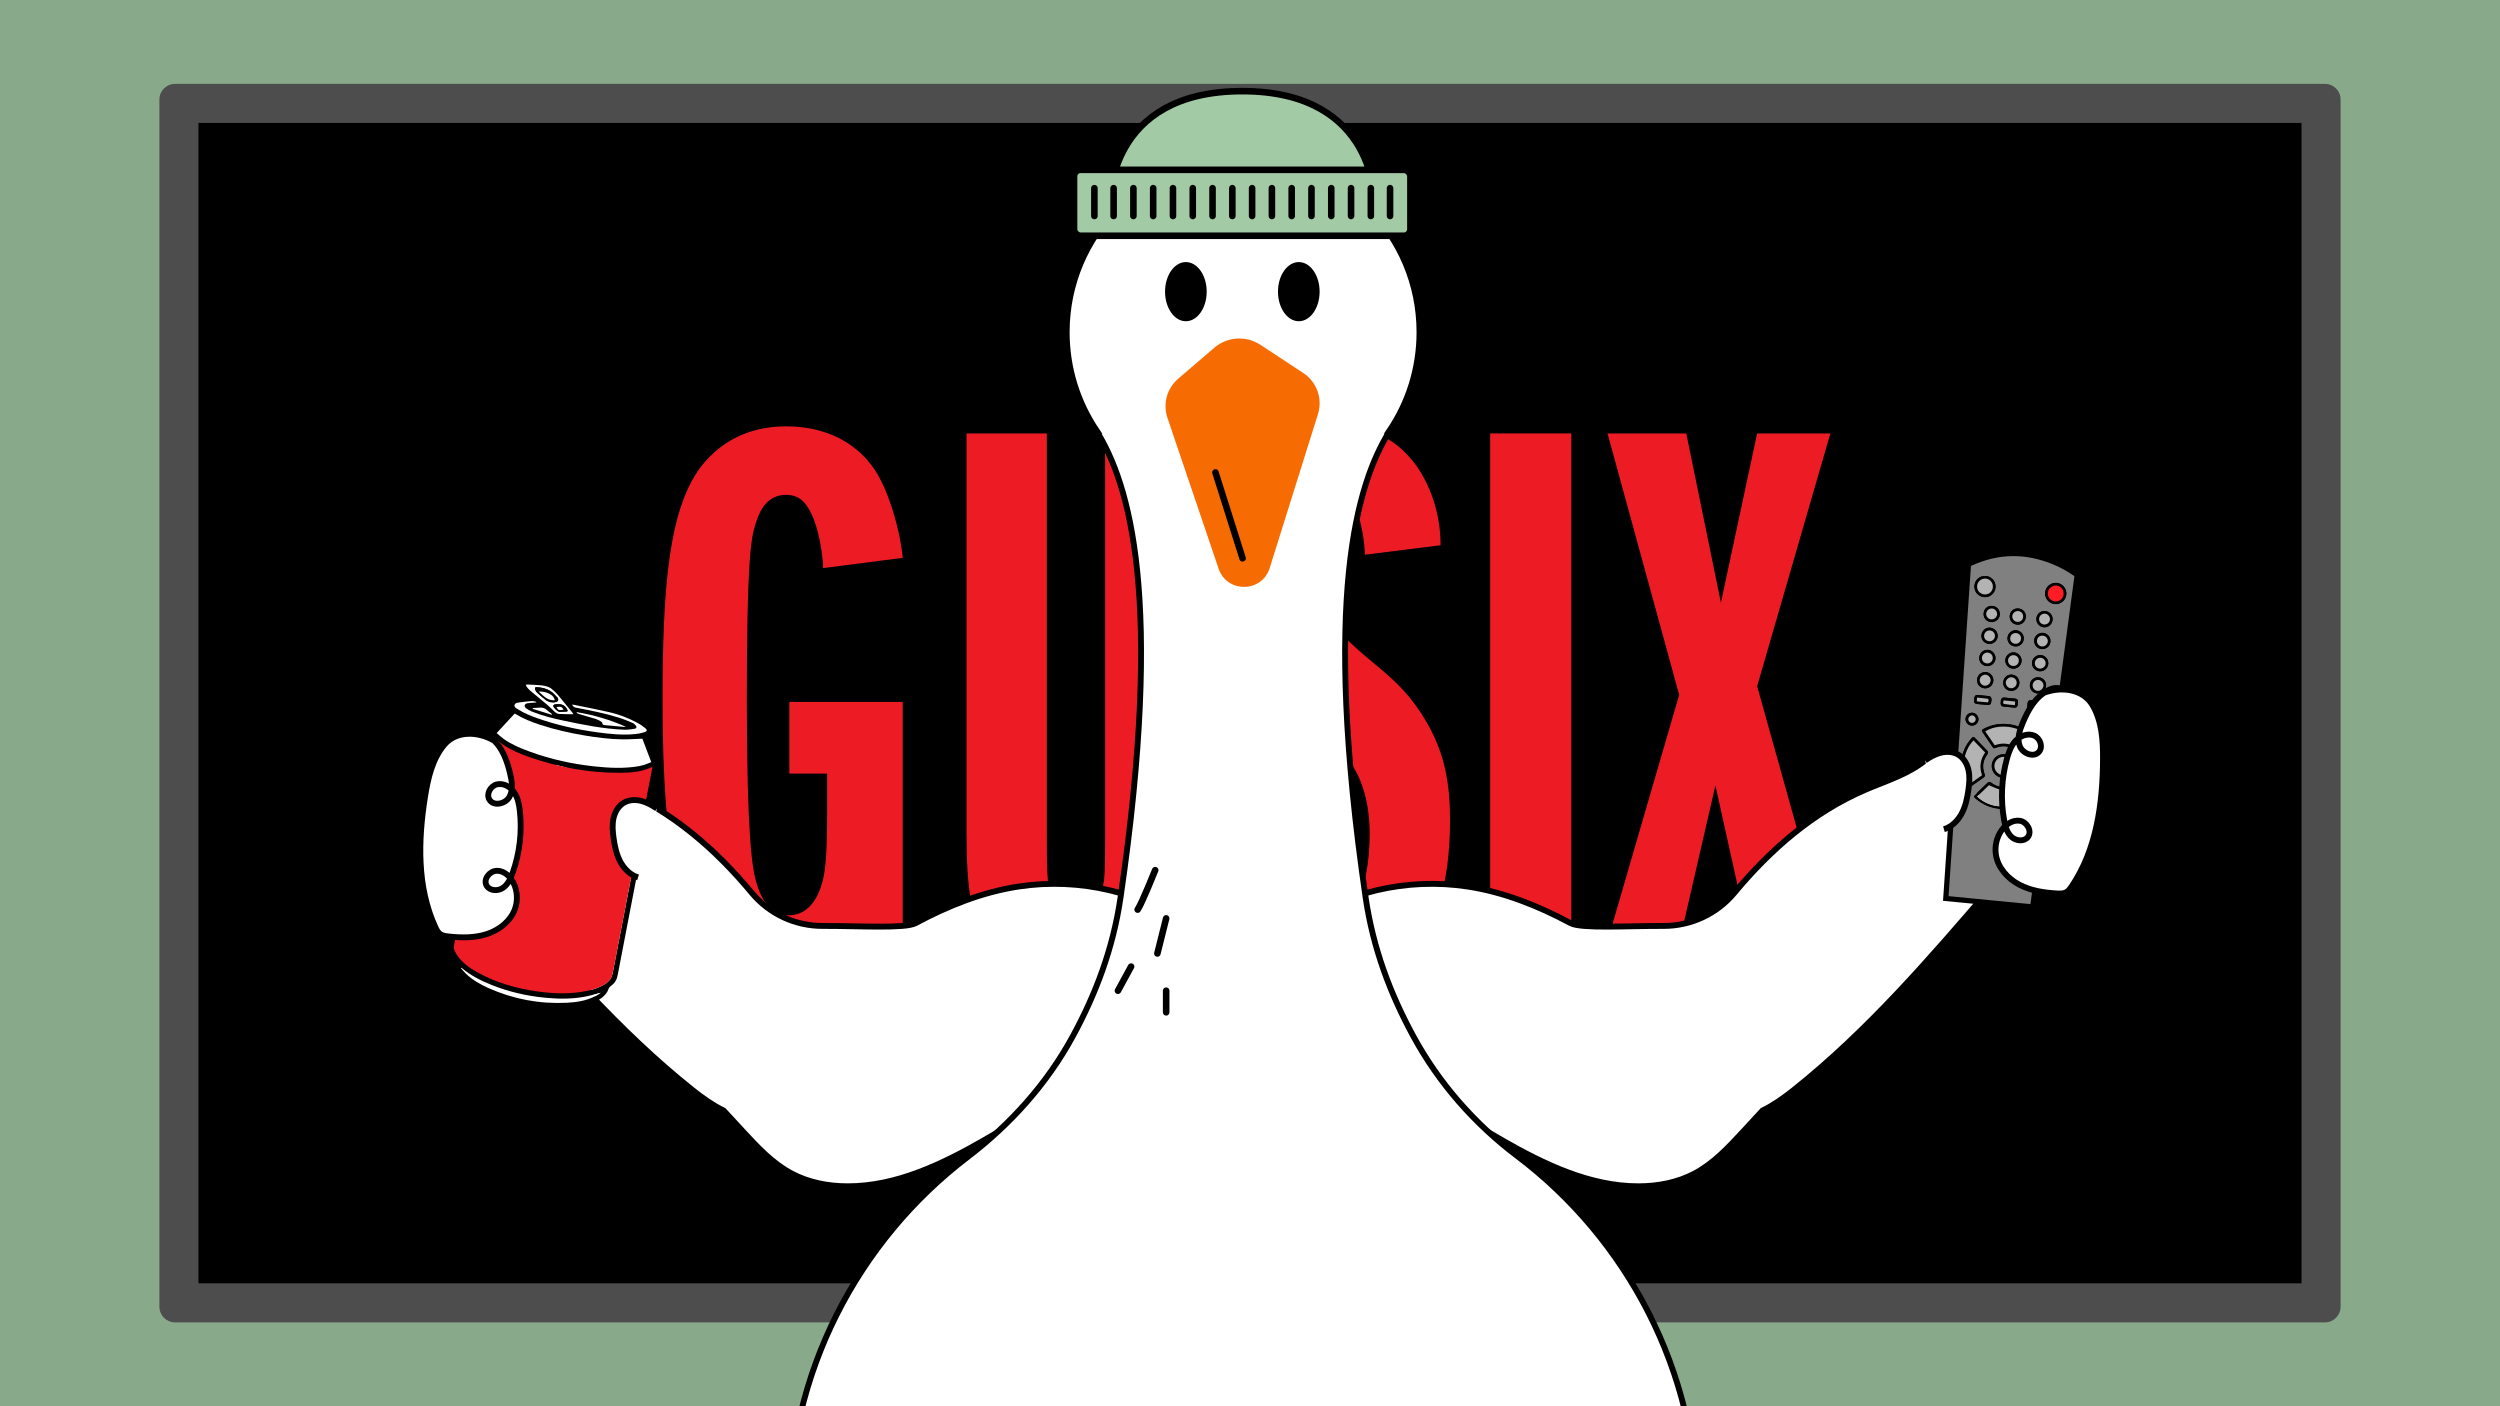 <?xml version="1.0" encoding="UTF-8"?> <svg xmlns="http://www.w3.org/2000/svg" id="_Слой_1" viewBox="0 0 1920 1080"> <defs> <style>.cls-1{fill:#a2caa5;}.cls-1,.cls-2,.cls-3,.cls-4,.cls-5,.cls-6{stroke:#000;stroke-miterlimit:10;}.cls-1,.cls-2,.cls-6{stroke-width:5.05px;}.cls-7{fill:#f66b02;}.cls-8,.cls-4,.cls-5{fill:#fff;}.cls-9{fill:#ed1c24;}.cls-10{fill:#ff1d25;}.cls-11{fill:#b3b3b3;}.cls-12{fill:#88aa8a;}.cls-13{fill:gray;}.cls-14{fill:#4d4d4d;}.cls-2{fill:red;}.cls-2,.cls-6{stroke-linecap:round;}.cls-3{stroke-width:4px;}.cls-3,.cls-6{fill:none;}.cls-4{stroke-width:4.51px;}.cls-5{stroke-width:4.51px;}</style> </defs> <rect class="cls-12" x="-28.28" y="-17.5" width="2000.7" height="1115"></rect> <g> <rect x="137.42" y="79.41" width="1645.15" height="921.19"></rect> <path class="cls-14" d="M1767.58,94.4V985.6H152.42V94.4H1767.58m18-30H134.42c-6.6,0-12,5.4-12,12V1003.6c0,6.6,5.4,12,12,12H1785.58c6.6,0,12-5.4,12-12V76.4c0-6.6-5.4-12-12-12h0Z"></path> </g> <g> <path class="cls-9" d="M652.77,750.15l-6.05-32.66c-3.03,7.86-7.86,14.52-13.3,19.96-10.89,10.89-22.98,13.91-38.7,13.91-13.31,0-37.5-2.42-57.45-30.24-14.51-20.56-28.42-62.9-28.42-182.03,0-86.48,4.24-151.19,32.05-183.84,12.09-13.91,31.44-27.82,62.89-27.82,38.7,0,58.06,19.96,65.31,29.63,13.3,16.94,22.38,51.41,24.19,71.36l-61.08,7.86c-.61-14.51-4.23-32.05-9.07-41.72-4.23-9.08-9.68-14.52-19.35-14.52-15.12,0-20.56,12.7-23.58,22.38-3.63,11.49-6.65,29.03-6.65,134.86s4.23,130.02,7.26,140.3c3.02,10.28,9.07,25.4,25.4,25.4,4.84,0,17.54-1.82,24.19-21.77,3.63-10.28,4.84-23.59,4.84-60.48v-26.61h-29.03v-55.03h87.08v210.45l-40.52,.61Z"></path> <path class="cls-9" d="M803.96,332.88v311.44c0,25.4,.61,32.05,1.21,33.86,1.82,12.1,8.47,18.75,21.17,18.75s19.35-6.65,21.17-18.75c.6-1.82,1.21-8.47,1.21-33.86V332.88h61.08v307.21c0,38.1-3.03,61.69-12.7,78.01-7.86,12.7-26.61,34.47-70.75,34.47s-63.5-21.77-71.36-34.47c-8.47-13.91-12.7-33.86-12.7-78.01V332.88h61.68Z"></path> <path class="cls-9" d="M998.71,646.14c-.61,12.09,1.21,27.82,6.05,39.91,4.23,9.68,9.07,15.12,19.96,15.12,11.49,0,16.93-5.45,21.16-17.54,1.21-3.63,6.05-18.14,6.05-43.55,0-12.7-1.81-36.28-15.12-55.03-7.26-9.68-17.54-18.14-28.42-27.82-11.49-10.28-26-22.98-38.1-40.52-19.35-27.82-23.58-52.01-23.58-80.43s4.84-58.66,19.96-79.22c10.28-13.91,28.42-29.63,59.87-29.63,21.77,0,41.73,6.66,56.85,24.8,3.02,3.03,22.98,27.21,22.98,66.52l-58.06,7.26c-.61-12.09-2.42-21.17-5.44-32.05-2.42-8.47-4.84-13.91-15.12-13.91-5.44,0-9.68,1.82-13.91,8.47-1.82,3.63-6.05,12.1-6.05,40.52,0,19.35,3.03,33.26,15.72,49.59,24.19,30.84,50.2,37.49,72.57,76.8,13.91,24.19,17.54,47.77,17.54,74.38,0,52.62-12.7,76.8-18.14,85.87-19.35,31.45-47.77,36.89-70.15,36.89-38.1,0-56.24-17.54-63.5-26.61-13.31-16.33-21.77-48.38-21.17-73.78l58.06-6.04Z"></path> <path class="cls-9" d="M1144.47,747.73V332.88h62.29v414.85h-62.29Z"></path> <path class="cls-9" d="M1349.48,747.73l-32.05-144.53-33.26,144.53h-56.85l62.29-214.08-55.03-200.77h60.47l26.61,130.02,27.82-130.02h56.24l-56.24,194.12,61.68,220.73h-61.68Z"></path> </g> <path class="cls-4" d="M1153.15,875.42c32.54,18.67,67.83,35.73,105.34,35.65,14.79-.03,29.75-2.86,42.83-9.77,14.69-7.76,26.26-20.2,37.53-32.4,4.93-5.33,9.85-10.66,14.78-16,8.46-4.12,16.5-9.85,23.76-15.63,56.89-45.31,104.65-100.83,152.05-155.99,12.49-14.54,25.03-29.14,35.26-45.35l-84.63-53.22c-13.44,11.64-31.09,16.81-47.43,23.81-39.93,17.11-72.8,45.73-100.76,79.34-13.42,16.13-33.44,25.35-54.42,25.26-27.46-.11-63.13,2.24-71.27-2.13-24.76-13.31-51.27-23.9-79.07-28.13-23.22-3.53-47.11-2.54-69.96,2.89-36.71,8.73-3.97,12.34-26.74,42.43-4.61,6.09-8.89,12.96-9.17,20.59-.29,7.85,3.69,15.18,7.92,21.8,29.65,46.45,76.19,79.42,123.99,106.84Z"></path> <path class="cls-4" d="M756.23,875.42c-32.54,18.67-67.83,35.73-105.34,35.65-14.79-.03-29.75-2.86-42.83-9.77-14.69-7.76-26.26-20.2-37.53-32.4-4.93-5.33-9.85-10.66-14.78-16-8.46-4.12-16.5-9.85-23.76-15.63-56.89-45.31-104.65-100.83-152.05-155.99-12.49-14.54-25.03-29.14-35.26-45.35l84.63-53.22c13.44,11.64,31.09,16.81,47.43,23.81,39.93,17.11,72.8,45.73,100.76,79.34,13.42,16.13,33.44,25.35,54.42,25.26,27.46-.11,63.13,2.24,71.27-2.13,24.76-13.31,51.27-23.9,79.07-28.13,23.22-3.53,47.11-2.54,69.96,2.89,36.71,8.73,3.97,12.34,26.74,42.43,4.61,6.09,8.89,12.96,9.17,20.59,.29,7.85-3.69,15.18-7.92,21.8-29.65,46.45-76.19,79.42-123.99,106.84Z"></path> <g id="_7g4LQZ"> <g> <path d="M403.51,531.83c-1.5-2.07-3.08-4.11-4.33-6.33-.83-1.47-.15-2.57,1.51-3.01,.77-.21,1.6-.35,2.4-.33,4.38,.12,8.77,.1,13.12,.53,4.21,.42,8.25,1.58,11.3,4.88,2.36,2.56,4.72,5.12,7.14,7.61,.49,.5,1.22,.94,1.9,1.06,14.53,2.56,28.9,5.75,42.88,10.51,5.96,2.03,11.84,4.32,16.97,8.08,1.46,1.07,2.79,2.48,3.78,3.99,1.25,1.91,.63,4.15-1.12,5.63-.77,.65-1.95,1.23-2.14,2.03-.21,.87,.52,1.97,.84,2.96,.09,.27,.21,.53,.31,.8,2.17,5.34,4.41,10.66,6.46,16.04,.47,1.22,.59,2.75,.35,4.04-4.11,21.69-8.3,43.37-12.48,65.04-6,31.09-12.03,62.17-17.98,93.26-.65,3.4-1.92,6.22-4.86,8.22-.9,.61-1.82,1.57-2.16,2.56-.98,2.84-2.76,4.98-5.05,6.76-4.27,3.33-9.26,5.07-14.46,6.22-10.15,2.23-20.41,2.29-30.72,1.34-15.03-1.38-29.5-4.91-43.3-11.08-7.09-3.17-13.77-7-19.33-12.53-3.77-3.74-6.68-7.95-6.83-13.56-.02-.67-.37-1.39-.74-1.98-2.23-3.62-2.74-7.31-1.9-11.6,9.95-50.77,19.74-101.57,29.58-152.36,1.56-8.07,1.61-8.03,7.47-13.89,3.1-3.1,6.06-6.34,9.09-9.5,.97-1.02,1.15-1.91,.26-3.21-1.64-2.4-1.01-5.14,1.46-6.67,1.19-.74,2.56-1.35,3.92-1.65,2.83-.62,5.71-1,8.77-1.51-.75-.84-1.51-1.56-2.12-2.4Zm72.35,61.69c-23.59,.12-46.45-4.21-68.72-11.83-7.36-2.52-14.51-5.56-21.01-9.9-2.31-1.55-4.4-3.43-6.69-5.24-.11,.58-.23,1.17-.34,1.77-10.13,52.57-20.26,105.15-30.41,157.72-.61,3.16,1.04,5.55,2.63,7.88,3.85,5.66,9.33,9.49,15.19,12.76,14.61,8.14,30.42,12.59,46.89,14.84,12.58,1.72,25.17,2.06,37.69-.56,5.36-1.12,10.48-2.87,14.92-6.2,2.31-1.73,3.86-3.84,4.43-6.86,8.67-45.23,17.42-90.45,26.16-135.67,1.38-7.16,2.78-14.32,4.16-21.48,.11-.56,.22-1.12,.37-1.9-8.13,4.17-16.7,4.64-25.28,4.68Zm17.49-26.22c-4.88,.19-9.91,.58-14.93,.53-10.03-.1-19.95-1.39-29.83-3.05-11.34-1.9-22.53-4.45-33.47-8.03-6.71-2.2-13.27-4.75-19.32-8.47-.24-.14-.5-.25-.52-.26-4.6,4.98-9.11,9.86-13.85,14.99,1.86,1.55,3.61,3.22,5.57,4.6,6.01,4.23,12.75,7.02,19.6,9.54,16.37,6.03,33.29,9.7,50.61,11.52,10.87,1.14,21.76,1.65,32.63-.11,3.59-.58,7-1.75,10.34-3.27-2.32-6.13-4.61-12.16-6.82-17.99Zm-84.76-28.88c-3.36,.24-6.72,.6-10.06,1.09-1.36,.2-3.13,.45-3.39,2.13-.25,1.59,1.37,2.29,2.49,3.01,4.68,3.01,9.8,5.09,15.02,6.93,14.89,5.26,30.24,8.67,45.85,10.81,9.82,1.34,19.7,2.37,29.63,1.35,2.26-.23,4.52-.72,6.7-1.37,2.27-.68,2.49-1.73,.64-3.25-1.83-1.5-3.83-2.86-5.91-3.97-6.76-3.59-13.86-6.42-21.31-8.14-9.05-2.09-18.18-3.81-27.28-5.68-.46-.09-.93-.12-1.64-.2,.74,1.29,1.5,2.1,2.91,2.36,11.21,2.07,22.37,4.35,33.27,7.73,3.54,1.1,6.96,2.57,10.38,4.01,.92,.39,1.75,1.17,2.39,1.96,.91,1.13,.61,2.24-.81,2.48-2.7,.44-5.47,.85-8.19,.74-15.78-.63-31.21-3.76-46.6-7-8.26-1.74-16.44-3.83-24.29-6.97-1.61-.64-3.13-1.6-4.53-2.64-.57-.42-1.07-1.53-.91-2.15,.17-.64,1.12-1.39,1.83-1.51,1.95-.35,3.96-.4,5.95-.56,.36-.03,.73-.03,1.09-.05,.01-.17,.03-.34,.04-.51-1.09-.21-2.19-.66-3.26-.58Zm39.62,227.21c-9.88,1.73-19.83,1.58-29.78,.6-14.03-1.38-27.65-4.5-40.76-9.73-8.31-3.32-16.23-7.35-23.14-13.15-.1-.08-.24-.12-.64,.07,1.36,1.52,2.63,3.15,4.11,4.55,4.98,4.7,10.85,8.07,17.06,10.84,19.19,8.54,39.31,12.35,60.29,11.31,7.46-.37,14.8-1.51,21.58-4.94,1.56-.79,3-1.82,4.47-2.72-4.43,1.08-8.76,2.39-13.19,3.17Zm-40.22-234.55c4.12,3.53,8.4,6.88,12.53,10.39,1.99,1.69,3.72,3.69,5.71,5.38,.85,.72,2.04,1.37,3.11,1.44,3.56,.22,7.13,.17,10.87,.22-.14-.41-.16-.65-.28-.8-3.9-4.8-7.76-9.63-11.74-14.37-1.25-1.48-2.77-2.74-4.23-4.04-2.41-2.14-5.48-2.64-8.5-2.98-3.4-.38-6.83-.43-10.25-.61-.41-.02-.83,.09-1.5,.17,.97,2.34,2.65,3.79,4.28,5.19Zm36.78,17.34c4.25,1.26,8.52,2.41,12.75,3.72,1.35,.42,2.61,1.16,3.85,1.86,.51,.29,1.17,.84,1.2,1.31,.1,1.55,1.17,1.52,2.19,1.61,4.74,.46,9.49,.9,14.23,1.33,.46,.04,.94,0,1.8-.02-12.34-5.49-24.8-9.16-37.72-11.28-.09,.17-.18,.34-.27,.51,.65,.32,1.27,.74,1.96,.94Zm-21.04,.52c.08-.14,.15-.28,.23-.42-.31-.3-.6-.63-.95-.89-.86-.67-1.87-1.2-2.61-1.99-3.32-3.54-7.37-1.78-11.16-1.91-.04,.21-.08,.42-.13,.63,4.87,1.53,9.75,3.05,14.62,4.58Z"></path> <path class="cls-9" d="M501.14,588.83c-8.13,4.17-16.7,4.64-25.28,4.68-23.59,.12-46.45-4.21-68.72-11.83-7.36-2.52-14.51-5.56-21.01-9.9-2.31-1.55-4.4-3.43-6.69-5.24-.11,.58-.23,1.17-.34,1.77-10.13,52.57-20.26,105.15-30.41,157.72-.61,3.16,1.04,5.55,2.63,7.88,3.85,5.66,9.33,9.49,15.19,12.76,14.61,8.14,30.42,12.59,46.89,14.84,12.58,1.72,25.17,2.06,37.69-.56,5.36-1.12,10.48-2.87,14.92-6.2,2.31-1.73,3.86-3.84,4.43-6.86,8.67-45.23,17.42-90.45,26.16-135.67,1.38-7.16,2.78-14.32,4.16-21.48,.11-.56,.22-1.12,.37-1.9Z"></path> <path class="cls-8" d="M500.16,585.29c-2.32-6.13-4.61-12.16-6.82-17.99-4.88,.19-9.91,.58-14.93,.53-10.03-.1-19.95-1.39-29.83-3.05-11.34-1.9-22.53-4.45-33.47-8.03-6.71-2.2-13.27-4.75-19.32-8.47-.24-.14-.5-.25-.52-.26-4.6,4.98-9.11,9.86-13.85,14.99,1.86,1.55,3.61,3.22,5.57,4.6,6.01,4.23,12.75,7.02,19.6,9.54,16.37,6.03,33.29,9.7,50.61,11.52,10.87,1.14,21.76,1.65,32.63-.11,3.59-.58,7-1.75,10.34-3.27Z"></path> <path class="cls-8" d="M411.84,539c-1.09-.21-2.19-.66-3.26-.58-3.36,.24-6.72,.6-10.06,1.09-1.36,.2-3.13,.45-3.39,2.13-.25,1.59,1.37,2.29,2.49,3.01,4.68,3.01,9.8,5.09,15.02,6.93,14.89,5.26,30.24,8.67,45.85,10.81,9.82,1.34,19.7,2.37,29.63,1.35,2.26-.23,4.52-.72,6.7-1.37,2.27-.68,2.49-1.73,.64-3.25-1.83-1.5-3.83-2.86-5.91-3.97-6.76-3.59-13.86-6.42-21.31-8.14-9.05-2.09-18.18-3.81-27.28-5.68-.46-.09-.93-.12-1.64-.2,.74,1.29,1.5,2.1,2.91,2.36,11.21,2.07,22.37,4.35,33.27,7.73,3.54,1.1,6.96,2.57,10.38,4.01,.92,.39,1.75,1.17,2.39,1.96,.91,1.13,.61,2.24-.81,2.48-2.7,.44-5.47,.85-8.19,.74-15.78-.63-31.21-3.76-46.6-7-8.26-1.74-16.44-3.83-24.29-6.97-1.61-.64-3.13-1.6-4.53-2.64-.57-.42-1.07-1.53-.91-2.15,.17-.64,1.12-1.39,1.83-1.51,1.95-.35,3.96-.4,5.95-.56,.36-.03,.73-.03,1.09-.05,.01-.17,.03-.34,.04-.51Z"></path> <path class="cls-8" d="M461.4,762.46c-4.43,1.08-8.76,2.39-13.19,3.17-9.88,1.73-19.83,1.58-29.78,.6-14.03-1.38-27.65-4.5-40.76-9.73-8.31-3.32-16.23-7.35-23.14-13.15-.1-.08-.24-.12-.64,.07,1.36,1.52,2.63,3.15,4.11,4.55,4.98,4.7,10.85,8.07,17.06,10.84,19.19,8.54,39.31,12.35,60.29,11.31,7.46-.37,14.8-1.51,21.58-4.94,1.56-.79,3-1.82,4.47-2.72Z"></path> <path class="cls-8" d="M405.21,525.72c3.42,.18,6.85,.23,10.25,.61,3.02,.34,6.08,.84,8.5,2.98,1.46,1.29,2.98,2.55,4.23,4.04,3.98,4.74,7.84,9.57,11.74,14.37,.12,.15,.14,.39,.28,.8-3.73-.05-7.31,0-10.87-.22-1.07-.07-2.26-.72-3.11-1.44-1.99-1.69-3.72-3.69-5.71-5.38-4.13-3.52-8.41-6.87-12.53-10.39-1.64-1.4-3.32-2.85-4.28-5.19,.67-.08,1.09-.19,1.5-.17Zm21.05,13.62c.84-.15,1.88-.61,2.29-1.27,.32-.51,.07-1.8-.4-2.29-1.75-1.85-3.49-3.85-5.63-5.16-3.01-1.84-6.5-2.64-10.07-2.83-1.46-.08-1.86,.35-1.41,1.76,.26,.83,.72,1.71,1.35,2.28,2.24,2.05,4.52,4.06,6.93,5.91,1.02,.78,2.38,1.1,3.3,1.5,1.46,.06,2.58,.29,3.63,.1Zm8.83,7.12c.96-.04,.92-.64,.62-1.3-1.42-3.08-3.65-4.44-7.06-4.32-.9,.03-1.83-.01-2.69,.19-.41,.09-.97,.65-1,1.04-.1,1.11,2.99,4.34,4.65,4.59,1.51-.05,3.5-.11,5.49-.2Z"></path> <path class="cls-8" d="M442.81,547.48c.65,.32,1.27,.74,1.96,.94,4.25,1.26,8.52,2.41,12.75,3.72,1.35,.42,2.61,1.16,3.85,1.86,.51,.29,1.17,.84,1.2,1.31,.1,1.55,1.17,1.52,2.19,1.61,4.74,.46,9.49,.9,14.23,1.33,.46,.04,.94,0,1.8-.02-12.34-5.49-24.8-9.16-37.72-11.28-.09,.17-.18,.34-.27,.51Z"></path> <path class="cls-8" d="M409.11,544.37c4.87,1.53,9.75,3.05,14.62,4.58,.08-.14,.15-.28,.23-.42-.31-.3-.6-.63-.95-.89-.86-.67-1.87-1.2-2.61-1.99-3.32-3.54-7.37-1.78-11.16-1.91-.04,.21-.08,.42-.13,.63Z"></path> <path d="M419.32,537.74c-2.41-1.84-4.69-3.86-6.93-5.91-.63-.58-1.09-1.45-1.35-2.28-.45-1.41-.05-1.84,1.41-1.76,3.57,.19,7.06,1,10.07,2.83,2.14,1.3,3.88,3.31,5.63,5.16,.47,.49,.72,1.78,.4,2.29-.41,.66-1.45,1.12-2.29,1.27-1.05,.18-2.17-.04-3.63-.1-.92-.4-2.29-.72-3.3-1.5Zm6.66,.07c-.16-3.76-5.88-6.98-12.3-6.74,3.73,3.41,6.88,7.1,12.3,6.74Z"></path> <path d="M424.95,542.08c.03-.39,.59-.95,1-1.04,.87-.2,1.79-.15,2.69-.19,3.41-.13,5.65,1.23,7.06,4.32,.3,.66,.34,1.25-.62,1.3-1.99,.09-3.98,.15-5.49,.2-1.65-.25-4.75-3.48-4.65-4.59Zm7.76,3.01c-.93-2.27-1.97-2.68-5.36-2.05,1.23,2.39,1.98,2.66,5.36,2.05Z"></path> <path class="cls-8" d="M413.68,531.07c3.73,3.41,6.88,7.1,12.3,6.74-.16-3.76-5.88-6.98-12.3-6.74Z"></path> <path class="cls-8" d="M427.35,543.04c1.23,2.39,1.98,2.66,5.36,2.05-.93-2.27-1.97-2.68-5.36-2.05Z"></path> </g> </g> <g> <g> <path class="cls-5" d="M1165.11,887.75c-32.68-24.71-60.07-55.88-79.64-91.88-17.64-32.43-30.95-67.43-36.66-106.55-33.66-230.57-6.73-318.08,18.51-358.47h-.28c14.6-21.62,23.13-47.68,23.13-75.73,0-74.82-60.66-135.48-135.48-135.48s-135.48,60.66-135.48,135.48c0,28.05,8.53,54.11,23.13,75.73h-.28c25.24,40.39,52.17,127.91,18.51,358.47-5.71,39.11-19.02,74.11-36.65,106.53-19.83,36.47-47.91,67.67-80.91,92.85-84.03,64.13-138.09,165.52-137.53,279.52,.97,195.13,159.85,350.54,354.96,347.39,190.22-3.07,343.47-158.22,343.47-349.17,0-113.84-54.48-214.95-138.79-278.7Z"></path> <g> <path class="cls-6" d="M887.19,668.29s-10.1,25.24-13.46,30.29"></path> <line class="cls-6" x1="868.68" y1="742.34" x2="858.58" y2="760.86"></line> <line class="cls-6" x1="895.61" y1="705.32" x2="888.87" y2="732.25"></line> <line class="cls-6" x1="895.61" y1="760.86" x2="895.61" y2="777.45"></line> </g> </g> <g> <path class="cls-7" d="M932.57,267.08l-27.75,23.79c-8.61,7.38-11.87,19.26-8.23,30l39.29,115.86c6.41,18.91,33.26,18.6,39.23-.45l37.08-118.26c3.71-11.83-.87-24.68-11.22-31.5l-32.93-21.68c-11-7.25-25.47-6.33-35.47,2.24Z"></path> <line class="cls-6" x1="933.47" y1="362.84" x2="954.29" y2="428.75"></line> </g> <ellipse cx="910.75" cy="223.99" rx="15.99" ry="22.72"></ellipse> <g> <path class="cls-1" d="M852.53,155.75s-2.33-85.75,101.51-85.75,101.48,85.75,101.48,85.75h-202.99Z"></path> <rect class="cls-1" x="824.86" y="130.42" width="258.34" height="50.65" rx="5" ry="5"></rect> <g> <line class="cls-2" x1="855.25" y1="144.51" x2="855.25" y2="165.88"></line> <line class="cls-2" x1="840.49" y1="144.51" x2="840.49" y2="165.88"></line> <line class="cls-2" x1="870.45" y1="144.51" x2="870.45" y2="165.88"></line> <line class="cls-2" x1="885.64" y1="144.51" x2="885.64" y2="165.88"></line> <line class="cls-2" x1="900.84" y1="144.51" x2="900.84" y2="165.88"></line> <line class="cls-2" x1="916.04" y1="144.51" x2="916.04" y2="165.88"></line> <line class="cls-2" x1="931.23" y1="144.51" x2="931.23" y2="165.88"></line> <line class="cls-2" x1="946.43" y1="144.51" x2="946.43" y2="165.88"></line> <line class="cls-2" x1="961.62" y1="144.51" x2="961.62" y2="165.88"></line> <line class="cls-2" x1="976.82" y1="144.51" x2="976.82" y2="165.88"></line> <line class="cls-2" x1="992.02" y1="144.51" x2="992.02" y2="165.88"></line> <line class="cls-2" x1="1007.21" y1="144.51" x2="1007.21" y2="165.88"></line> <line class="cls-2" x1="1022.41" y1="144.51" x2="1022.41" y2="165.88"></line> <line class="cls-2" x1="1037.61" y1="144.51" x2="1037.61" y2="165.88"></line> <line class="cls-2" x1="1052.8" y1="144.51" x2="1052.8" y2="165.88"></line> <line class="cls-2" x1="1067.56" y1="144.51" x2="1067.56" y2="165.88"></line> </g> </g> </g> <g id="_0u0Lhf"> <g> <path class="cls-13" d="M1561.01,696.55c-22.2-2.18-44.34-4.35-66.64-6.53,.26-3.87,.52-7.67,.78-11.47,.95-13.91,1.9-27.81,2.84-41.72,1.67-24.73,3.33-49.46,5-74.19,1.38-20.36,2.76-40.71,4.15-61.07,1.51-22.09,3.04-44.19,4.5-66.28,.09-1.43,.6-2.15,1.89-2.74,21.16-9.7,42.45-9.82,63.89-1,5.84,2.4,11.32,5.45,16.51,9.03,1.02,.7,1.3,1.4,1.14,2.62-2.64,19.49-5.21,38.99-7.82,58.49-3.65,27.24-7.33,54.48-10.97,81.72-1.51,11.31-2.94,22.63-4.46,33.93-2.25,16.71-4.57,33.41-6.83,50.12-1.26,9.3-2.47,18.61-3.71,27.91-.05,.38-.16,.75-.25,1.19Zm-25.5-75.15c7.15,.68,13.82-.82,20.01-4.46,1.15-.67,1.48-1.31,.63-2.53-2.61-3.72-5.16-7.49-7.66-11.28-.72-1.1-1.39-1.13-2.5-.57-5.93,2.98-11.61,2.45-16.92-1.5-1.1-.82-1.78-.71-2.72,.21-3.12,3.07-6.31,6.07-9.48,9.09-1.45,1.38-1.45,1.65,.12,3.02,5.32,4.63,11.47,7.36,18.52,8.03Zm35.92-29.9c.51-6.91-.97-13.42-4.5-19.47-.75-1.28-1.47-1.45-2.68-.61-3.65,2.52-7.34,5-11.06,7.41-1.23,.8-1.26,1.54-.63,2.78,2.7,5.28,2.38,10.52-.69,15.53-.77,1.26-.55,1.95,.39,2.87,3.13,3.07,6.21,6.19,9.29,9.3,1.37,1.37,1.65,1.4,2.88-.17,4.06-5.17,6.37-11.04,7-17.65Zm-65.43-5.62c-.69,6.26,.72,12.5,3.79,18.43,.64,1.24,1.32,1.51,2.5,.66,3.73-2.69,7.49-5.35,11.26-7.98,.97-.67,1.03-1.35,.63-2.43-2.03-5.44-1.4-10.58,2.09-15.26,.86-1.15,.75-1.9-.21-2.88-3.03-3.07-6-6.22-8.99-9.33-1.4-1.46-1.75-1.49-3.06,.02-4.56,5.29-7.31,11.37-8.01,18.77Zm55.01-20.86c-.52-.57-.93-1.14-1.45-1.57-4.28-3.52-9.15-5.86-14.6-6.89-7.66-1.45-14.95-.33-21.84,3.36-1.21,.65-1.26,1.31-.51,2.4,2.63,3.78,5.22,7.58,7.74,11.43,.63,.96,1.18,1.07,2.19,.66,5.27-2.13,10.32-1.65,15.04,1.54,.93,.63,1.6,.73,2.48-.13,3.28-3.23,6.63-6.39,9.94-9.58,.31-.3,.55-.67,1-1.21Zm-31.31,22.33c-.5,5.02,3.1,9.47,8.1,10,4.97,.53,9.45-3.13,9.97-8.14,.53-5.05-3.04-9.42-8.1-9.92-5.11-.51-9.47,3.01-9.97,8.05Zm57.21-130.76c.43-4.46-2.89-8.51-7.28-8.91-4.56-.42-8.57,2.89-8.97,7.41-.4,4.5,2.98,8.46,7.56,8.86,4.3,.38,8.28-2.98,8.69-7.35Zm-54.37-5.28c.45-4.54-2.76-8.5-7.24-8.94-4.53-.45-8.47,2.76-8.93,7.26-.47,4.58,2.8,8.53,7.41,8.95,4.39,.4,8.33-2.86,8.76-7.26Zm-12.45,53.45c-.34,3.46,2.06,6.41,5.5,6.78,3.45,.37,6.64-2.2,6.94-5.59,.29-3.34-2.3-6.53-5.57-6.86-3.44-.35-6.53,2.2-6.87,5.67Zm3.33-33.78c-.32,3.45,2.17,6.48,5.55,6.78,3.47,.31,6.61-2.29,6.88-5.69,.27-3.45-2.2-6.41-5.62-6.73-3.6-.34-6.48,2.05-6.81,5.64Zm3.94,23.49c3.5,.33,6.56-2.2,6.85-5.66,.29-3.4-2.37-6.49-5.83-6.78-3.29-.27-6.29,2.25-6.61,5.57-.35,3.59,2.04,6.53,5.59,6.87Zm20.02,1.96c3.53,.36,6.53-2.1,6.88-5.63,.32-3.32-2.27-6.44-5.62-6.78-3.46-.35-6.57,2.23-6.87,5.68-.29,3.44,2.16,6.38,5.61,6.73Zm-1.81,17.06c3.5,.4,6.59-2.04,6.97-5.52,.37-3.32-2.14-6.51-5.45-6.93-3.36-.43-6.61,2.16-6.98,5.58-.37,3.38,2.09,6.48,5.47,6.86Zm20.57,2.02c3.49,.38,6.54-2.06,6.93-5.57,.37-3.28-2.2-6.48-5.52-6.89-3.31-.4-6.66,2.3-6.97,5.63-.32,3.36,2.21,6.46,5.56,6.82Zm-27.64,8.2c-.36,3.51,2.01,6.48,5.47,6.84,3.5,.36,6.47-2,6.86-5.46,.4-3.55-2.02-6.59-5.56-6.97-3.44-.36-6.41,2.09-6.77,5.59Zm26.03,8.85c3.54,.36,6.54-2.1,6.86-5.64,.31-3.44-2.16-6.45-5.56-6.79-3.42-.34-6.47,2.1-6.87,5.49-.41,3.47,2.09,6.58,5.57,6.94Zm-46.07-10.89c-.38,3.6,1.95,6.54,5.52,6.92,3.38,.36,6.47-2.1,6.88-5.48,.41-3.41-2.16-6.6-5.6-6.95-3.42-.35-6.43,2.09-6.79,5.51Zm49.42-23.23c3.53,.36,6.55-2.13,6.86-5.67,.3-3.38-2.28-6.44-5.68-6.75-3.28-.3-6.46,2.26-6.8,5.47-.38,3.49,2.13,6.59,5.62,6.95Zm3.09-29.1c-3.54-.47-6.56,1.86-7.02,5.41-.43,3.32,2.01,6.48,5.38,6.95,3.41,.48,6.56-1.98,7.02-5.48,.45-3.4-1.92-6.43-5.39-6.89Zm-20.54-2.02c-3.41-.47-6.4,1.77-6.91,5.17-.53,3.56,1.73,6.66,5.25,7.2,3.37,.52,6.53-1.87,7.02-5.29,.51-3.58-1.76-6.58-5.36-7.07Zm-7.69,75.7c1.45,.14,2.9,.29,4.36,.43,1.25,.12,2.08-.46,2.37-1.65,.22-.92,.34-1.88,.36-2.82,.04-1.38-.74-2.27-2.07-2.44-2.83-.35-5.68-.63-8.53-.83-1.45-.1-2.32,.74-2.54,2.15-.13,.83-.2,1.68-.17,2.51,.05,1.28,.7,2.1,2.04,2.24,1.4,.15,2.79,.28,4.19,.41Zm20.59,2.03c1.4,.14,2.79,.26,4.19,.41,1.42,.15,2.26-.58,2.58-1.86,.21-.86,.28-1.78,.26-2.67-.03-1.36-.78-2.21-2.15-2.36-2.79-.3-5.58-.59-8.38-.82-1.54-.13-2.43,.67-2.66,2.19-.11,.72-.2,1.45-.19,2.18,0,1.42,.66,2.35,2.16,2.51,1.39,.15,2.79,.28,4.19,.42Zm-41-4.02c1.4,.14,2.79,.31,4.19,.4,1.62,.11,2.51-.64,2.75-2.26,.1-.67,.17-1.34,.19-2.01,.04-1.44-.63-2.4-2.09-2.57-2.84-.33-5.69-.6-8.55-.85-1.39-.12-2.24,.61-2.49,1.96-.14,.77-.22,1.56-.25,2.34-.06,1.53,.64,2.45,2.22,2.6,1.34,.13,2.68,.26,4.02,.39Zm-8.41,16.21c2.68,.3,5.17-1.63,5.53-4.29,.35-2.6-1.81-5.28-4.48-5.55-2.65-.27-5.16,1.75-5.46,4.39-.3,2.59,1.78,5.15,4.41,5.45Zm54.4,5.33c2.74,.23,5.25-1.87,5.46-4.56,.21-2.61-1.9-5.04-4.58-5.3-2.58-.25-5.09,1.87-5.35,4.51-.26,2.65,1.81,5.13,4.46,5.35Z"></path> <path d="M1535.52,621.4c-7.04-.67-13.2-3.4-18.52-8.03-1.57-1.37-1.57-1.64-.12-3.02,3.17-3.02,6.36-6.02,9.48-9.09,.93-.92,1.61-1.02,2.72-.21,5.31,3.95,10.99,4.48,16.92,1.5,1.11-.56,1.78-.53,2.5,.57,2.5,3.8,5.05,7.56,7.66,11.28,.86,1.22,.52,1.85-.63,2.53-6.2,3.65-12.86,5.14-20.01,4.46Zm18.64-6.19c-2.29-3.37-4.56-6.64-6.74-9.97-.57-.86-1.05-.48-1.68-.23-3.68,1.48-7.48,2.14-11.33,.89-2.31-.75-4.49-1.87-6.86-2.87-2.94,2.81-6.01,5.74-9.09,8.68,9.02,8.68,24.6,10.46,35.7,3.5Z"></path> <path d="M1571.43,591.5c-.63,6.61-2.95,12.48-7,17.65-1.23,1.57-1.52,1.54-2.88,.17-3.09-3.11-6.16-6.23-9.29-9.3-.94-.92-1.16-1.61-.39-2.87,3.07-5.01,3.39-10.25,.69-15.53-.63-1.24-.6-1.98,.63-2.78,3.72-2.41,7.41-4.89,11.06-7.41,1.22-.84,1.94-.67,2.68,.61,3.53,6.06,5.01,12.56,4.5,19.47Zm-8.66,16.13c8.02-9.02,8.77-25.19,2.27-34.24-3.53,2.38-7.06,4.77-10.6,7.16,2.92,6.11,2.55,12.01-.8,17.87,3.06,3.08,6.09,6.15,9.13,9.21Z"></path> <path d="M1506.01,585.88c.7-7.4,3.45-13.48,8.01-18.77,1.31-1.51,1.65-1.49,3.06-.02,2.99,3.12,5.96,6.26,8.99,9.33,.96,.98,1.07,1.73,.21,2.88-3.49,4.68-4.12,9.82-2.09,15.26,.4,1.08,.34,1.75-.63,2.43-3.78,2.63-7.53,5.29-11.26,7.98-1.17,.84-1.86,.57-2.5-.66-3.07-5.93-4.47-12.17-3.79-18.43Zm16.19,9.5c-2.22-6.25-1.4-12.06,2.38-17.45-3.04-3.18-5.98-6.25-8.92-9.32-8.31,8.42-10.17,24.16-4.06,34.29,3.52-2.5,7.03-4.99,10.6-7.53Z"></path> <path d="M1561.02,565.02c-.45,.55-.69,.91-1,1.21-3.31,3.2-6.66,6.35-9.94,9.58-.88,.87-1.54,.76-2.48,.13-4.73-3.19-9.77-3.67-15.04-1.54-1.01,.41-1.56,.31-2.19-.66-2.52-3.85-5.11-7.65-7.74-11.43-.76-1.09-.7-1.75,.51-2.4,6.89-3.69,14.17-4.81,21.84-3.36,5.45,1.03,10.32,3.37,14.6,6.89,.52,.43,.93,1,1.45,1.57Zm-2.86,.16c-9.13-8.3-24.25-9.26-33.47-3.48,2.43,3.56,4.86,7.11,7.29,10.67,5.95-2.21,11.48-1.53,16.81,1.76,3.14-3,6.26-5.97,9.38-8.95Z"></path> <path d="M1529.71,587.35c.5-5.04,4.86-8.56,9.97-8.05,5.07,.51,8.63,4.87,8.1,9.92-.52,5.01-5.01,8.67-9.97,8.14-5-.53-8.6-4.99-8.1-10Zm9.73-6.06c-3.88-.4-7.34,2.45-7.71,6.35-.36,3.76,2.48,7.26,6.24,7.69,3.8,.43,7.41-2.49,7.8-6.3,.39-3.88-2.44-7.34-6.33-7.74Z"></path> <path d="M1586.92,456.6c-.42,4.37-4.39,7.73-8.69,7.35-4.59-.4-7.96-4.35-7.56-8.86,.4-4.51,4.41-7.82,8.97-7.41,4.39,.4,7.71,4.46,7.28,8.91Zm-14.15-1.45c-.37,3.37,1.97,6.27,5.4,6.7,3.28,.41,6.34-2.06,6.7-5.4,.35-3.31-2.14-6.44-5.39-6.75-3.31-.32-6.34,2.14-6.7,5.45Z"></path> <path d="M1532.55,451.32c-.44,4.41-4.37,7.66-8.76,7.26-4.6-.42-7.87-4.37-7.41-8.95,.46-4.5,4.4-7.71,8.93-7.26,4.48,.44,7.69,4.41,7.24,8.94Zm-2.05-.23c.33-3.38-2.1-6.39-5.4-6.71-3.32-.32-6.34,2.16-6.68,5.48-.35,3.38,2.04,6.3,5.44,6.65,3.43,.35,6.31-1.99,6.64-5.41Z"></path> <path d="M1520.1,504.77c.34-3.47,3.43-6.02,6.87-5.67,3.28,.33,5.86,3.52,5.57,6.86-.3,3.39-3.49,5.96-6.94,5.59-3.45-.37-5.85-3.32-5.5-6.78Zm5.8,4.72c2.31,.22,4.35-1.48,4.51-3.76,.18-2.4-1.41-4.3-3.77-4.51-2.3-.21-4.31,1.47-4.51,3.77-.21,2.37,1.39,4.27,3.76,4.5Z"></path> <path d="M1523.43,470.99c.33-3.59,3.21-5.98,6.81-5.64,3.42,.32,5.89,3.28,5.62,6.73-.27,3.39-3.41,5.99-6.88,5.69-3.38-.3-5.86-3.33-5.55-6.78Zm5.9,4.67c2.25,.18,4.33-1.63,4.46-3.89,.12-2.18-1.62-4.23-3.77-4.44-2.34-.23-4.43,1.56-4.6,3.92-.16,2.29,1.55,4.22,3.92,4.41Z"></path> <path d="M1527.37,494.49c-3.54-.33-5.93-3.27-5.59-6.87,.32-3.31,3.32-5.84,6.61-5.57,3.45,.28,6.11,3.37,5.83,6.78-.29,3.45-3.36,5.98-6.85,5.66Zm1.08-10.27c-2.44-.26-4.4,1.33-4.66,3.77-.24,2.25,1.47,4.26,3.81,4.47,2.26,.21,4.22-1.38,4.47-3.62,.27-2.33-1.35-4.38-3.63-4.62Z"></path> <path d="M1547.38,496.45c-3.46-.35-5.91-3.29-5.61-6.73,.29-3.45,3.41-6.02,6.87-5.68,3.35,.34,5.94,3.46,5.62,6.78-.34,3.53-3.35,5.99-6.88,5.63Zm1.17-10.25c-2.37-.31-4.34,1.19-4.67,3.53-.32,2.3,1.26,4.39,3.55,4.67,2.38,.3,4.37-1.21,4.66-3.54,.3-2.38-1.21-4.36-3.54-4.66Z"></path> <path d="M1545.58,513.51c-3.37-.39-5.84-3.49-5.47-6.86,.38-3.41,3.62-6,6.98-5.58,3.32,.42,5.82,3.6,5.45,6.93-.39,3.48-3.48,5.92-6.97,5.52Zm4.86-5.77c.22-2.4-1.31-4.29-3.68-4.56-2.27-.25-4.34,1.43-4.55,3.71-.22,2.36,1.36,4.31,3.7,4.55,2.33,.24,4.32-1.38,4.54-3.7Z"></path> <path d="M1566.14,515.53c-3.35-.36-5.88-3.46-5.56-6.82,.31-3.33,3.66-6.03,6.97-5.63,3.32,.4,5.89,3.61,5.52,6.89-.4,3.5-3.44,5.94-6.93,5.57Zm.34-2.06c2.29,.2,4.4-1.53,4.56-3.74,.17-2.35-1.47-4.31-3.79-4.52-2.33-.21-4.29,1.42-4.51,3.76-.22,2.34,1.4,4.3,3.74,4.51Z"></path> <path d="M1538.5,523.73c.36-3.5,3.33-5.95,6.77-5.59,3.54,.37,5.97,3.41,5.56,6.97-.39,3.46-3.36,5.82-6.86,5.46-3.46-.36-5.83-3.32-5.47-6.84Zm10.29,1.1c.25-2.29-1.36-4.37-3.61-4.65-2.27-.28-4.49,1.5-4.71,3.78-.21,2.22,1.53,4.36,3.74,4.59,2.23,.24,4.33-1.48,4.58-3.72Z"></path> <path d="M1564.53,532.58c-3.48-.35-5.98-3.46-5.57-6.94,.4-3.39,3.46-5.83,6.87-5.49,3.4,.34,5.86,3.35,5.56,6.79-.32,3.53-3.31,6-6.86,5.64Zm1.12-10.39c-2.22-.27-4.29,1.41-4.57,3.69-.28,2.3,1.3,4.37,3.56,4.68,2.22,.31,4.51-1.52,4.73-3.77,.22-2.21-1.51-4.33-3.73-4.6Z"></path> <path d="M1518.46,521.69c.37-3.43,3.37-5.87,6.79-5.51,3.44,.35,6.01,3.54,5.6,6.95-.4,3.38-3.49,5.84-6.88,5.48-3.56-.38-5.9-3.31-5.52-6.92Zm1.97,.32c-.21,2.24,1.53,4.37,3.74,4.58,2.22,.22,4.35-1.52,4.6-3.74,.26-2.3-1.53-4.47-3.83-4.66-2.23-.18-4.3,1.57-4.51,3.82Z"></path> <path d="M1567.89,498.46c-3.49-.36-5.99-3.46-5.62-6.95,.35-3.21,3.52-5.76,6.8-5.47,3.4,.31,5.98,3.37,5.68,6.75-.31,3.53-3.34,6.03-6.86,5.67Zm-3.46-6.56c-.24,2.31,1.39,4.31,3.71,4.57,2.21,.25,4.36-1.51,4.58-3.75,.22-2.26-1.49-4.31-3.78-4.53-2.39-.22-4.27,1.32-4.51,3.71Z"></path> <path d="M1570.98,469.36c3.47,.46,5.83,3.48,5.39,6.89-.46,3.5-3.61,5.96-7.02,5.48-3.37-.48-5.82-3.63-5.38-6.95,.46-3.55,3.48-5.87,7.02-5.41Zm-1.32,10.22c2.33,.29,4.4-1.29,4.7-3.57,.28-2.21-1.43-4.42-3.64-4.7-2.25-.29-4.37,1.37-4.65,3.66-.29,2.39,1.21,4.32,3.59,4.62Z"></path> <path d="M1550.44,467.34c3.6,.5,5.87,3.49,5.36,7.07-.49,3.42-3.66,5.81-7.02,5.29-3.52-.54-5.78-3.64-5.25-7.2,.51-3.4,3.5-5.63,6.91-5.17Zm-1.14,10.24c2.37,.22,4.26-1.38,4.47-3.77,.2-2.34-1.45-4.33-3.77-4.53-2.22-.2-4.36,1.6-4.55,3.83-.2,2.28,1.51,4.26,3.85,4.47Z"></path> <path d="M1542.75,543.04c-1.4-.14-2.79-.27-4.19-.41-1.34-.14-1.99-.97-2.04-2.24-.03-.84,.04-1.69,.17-2.51,.23-1.41,1.1-2.26,2.54-2.15,2.85,.21,5.69,.48,8.53,.83,1.33,.16,2.11,1.06,2.07,2.44-.03,.94-.15,1.9-.36,2.82-.28,1.19-1.11,1.77-2.37,1.65-1.45-.14-2.9-.28-4.36-.43Zm4.66-1.51c.11-1.12,.19-1.93,.27-2.76-3.03-.3-5.94-.58-9.01-.88,.23,1.09-.98,2.49,.66,2.79,2.62,.48,5.32,.58,8.08,.85Z"></path> <path d="M1563.34,545.06c-1.4-.14-2.79-.27-4.19-.41-1.5-.16-2.15-1.09-2.16-2.51,0-.73,.08-1.46,.19-2.18,.23-1.51,1.12-2.31,2.66-2.19,2.8,.23,5.59,.52,8.38,.82,1.37,.15,2.13,.99,2.15,2.36,.02,.89-.05,1.81-.26,2.67-.32,1.28-1.16,2.01-2.58,1.86-1.39-.15-2.79-.28-4.19-.41Zm4.92-4.33c-3.02-.3-5.89-.58-8.82-.86l-.27,2.72c2.99,.29,5.86,.57,8.82,.86l.27-2.72Z"></path> <path d="M1522.34,541.04c-1.34-.13-2.68-.27-4.02-.39-1.58-.15-2.28-1.07-2.22-2.6,.03-.78,.11-1.57,.25-2.34,.25-1.35,1.1-2.08,2.49-1.96,2.85,.25,5.7,.51,8.55,.85,1.46,.17,2.13,1.13,2.09,2.57-.02,.67-.1,1.34-.19,2.01-.24,1.62-1.13,2.37-2.75,2.26-1.4-.1-2.79-.27-4.19-.4Zm-4.11-2.39c2.78,.27,5.48,.57,8.19,.75,.27,.02,.79-.7,.82-1.11,.04-.56-.22-1.61-.46-1.64-2.74-.38-5.51-.61-8.38-.89-.08,.8-.14,1.35-.18,1.89-.02,.27,0,.53,0,1Z"></path> <path d="M1513.93,557.25c-2.63-.3-4.71-2.86-4.41-5.45,.3-2.64,2.81-4.66,5.46-4.39,2.67,.27,4.83,2.95,4.48,5.55-.36,2.66-2.85,4.59-5.53,4.29Zm.9-7.8c-1.5-.18-2.99,1.07-3.14,2.62-.16,1.62,.82,2.88,2.41,3.09,1.63,.22,3.06-.87,3.24-2.46,.18-1.57-.97-3.07-2.51-3.25Z"></path> <path d="M1568.32,562.58c-2.66-.22-4.72-2.69-4.46-5.35,.26-2.64,2.77-4.76,5.35-4.51,2.68,.26,4.79,2.69,4.58,5.3-.21,2.69-2.72,4.78-5.46,4.56Zm.3-2.07c1.58,.14,2.81-.9,2.99-2.52,.17-1.61-.94-3.02-2.53-3.21-1.49-.17-3.02,1.11-3.15,2.64-.13,1.57,1.07,2.94,2.69,3.09Z"></path> <path class="cls-11" d="M1554.15,615.21c-11.1,6.96-26.69,5.18-35.7-3.5,3.07-2.94,6.15-5.87,9.09-8.68,2.37,1.01,4.55,2.12,6.86,2.87,3.85,1.25,7.65,.58,11.33-.89,.63-.25,1.12-.63,1.68,.23,2.18,3.32,4.45,6.59,6.74,9.97Z"></path> <path class="cls-11" d="M1562.77,607.63c-3.04-3.07-6.07-6.13-9.13-9.21,3.35-5.86,3.72-11.76,.8-17.87,3.54-2.39,7.07-4.78,10.6-7.16,6.5,9.05,5.75,25.22-2.27,34.24Z"></path> <path class="cls-11" d="M1522.2,595.38c-3.57,2.54-7.08,5.03-10.6,7.53-6.11-10.13-4.25-25.87,4.06-34.29,2.94,3.07,5.88,6.14,8.92,9.32-3.78,5.39-4.6,11.2-2.38,17.45Z"></path> <path class="cls-11" d="M1558.15,565.18c-3.12,2.98-6.24,5.96-9.38,8.95-5.33-3.3-10.86-3.97-16.81-1.76-2.43-3.56-4.86-7.12-7.29-10.67,9.22-5.78,24.34-4.82,33.47,3.48Z"></path> <path class="cls-11" d="M1539.44,581.29c3.89,.4,6.72,3.87,6.33,7.74-.39,3.81-4,6.74-7.8,6.3-3.76-.43-6.6-3.93-6.24-7.69,.37-3.9,3.84-6.75,7.71-6.35Z"></path> <path class="cls-10" d="M1572.77,455.15c.36-3.31,3.39-5.78,6.7-5.45,3.24,.32,5.73,3.44,5.39,6.75-.35,3.34-3.41,5.81-6.7,5.4-3.43-.43-5.76-3.33-5.4-6.7Z"></path> <path class="cls-11" d="M1530.5,451.09c-.33,3.42-3.21,5.76-6.64,5.41-3.4-.35-5.79-3.26-5.44-6.65,.34-3.32,3.36-5.8,6.68-5.48,3.3,.32,5.73,3.33,5.4,6.71Z"></path> <path class="cls-11" d="M1525.9,509.49c-2.37-.23-3.97-2.13-3.76-4.5,.2-2.3,2.21-3.98,4.51-3.77,2.36,.21,3.94,2.11,3.77,4.51-.17,2.28-2.21,3.98-4.51,3.76Z"></path> <path class="cls-11" d="M1529.33,475.66c-2.37-.19-4.08-2.12-3.92-4.41,.17-2.36,2.26-4.15,4.6-3.92,2.16,.21,3.9,2.26,3.77,4.44-.13,2.26-2.21,4.08-4.46,3.89Z"></path> <path class="cls-11" d="M1528.45,484.22c2.28,.24,3.89,2.3,3.63,4.62-.26,2.24-2.22,3.83-4.47,3.62-2.34-.22-4.05-2.22-3.81-4.47,.26-2.43,2.22-4.02,4.66-3.77Z"></path> <path class="cls-11" d="M1548.55,486.2c2.32,.3,3.83,2.29,3.54,4.66-.29,2.33-2.28,3.84-4.66,3.54-2.29-.29-3.87-2.37-3.55-4.67,.33-2.34,2.3-3.84,4.67-3.53Z"></path> <path class="cls-11" d="M1550.43,507.75c-.21,2.32-2.2,3.94-4.54,3.7-2.34-.24-3.92-2.19-3.7-4.55,.21-2.28,2.28-3.96,4.55-3.71,2.37,.26,3.9,2.16,3.68,4.56Z"></path> <path class="cls-11" d="M1566.49,513.47c-2.34-.21-3.96-2.17-3.74-4.51,.22-2.34,2.18-3.97,4.51-3.76,2.32,.21,3.96,2.17,3.79,4.52-.16,2.21-2.27,3.95-4.56,3.74Z"></path> <path class="cls-11" d="M1548.79,524.83c-.25,2.25-2.36,3.96-4.58,3.72-2.21-.23-3.95-2.37-3.74-4.59,.22-2.28,2.44-4.07,4.71-3.78,2.25,.28,3.87,2.36,3.61,4.65Z"></path> <path class="cls-11" d="M1565.65,522.19c2.23,.27,3.95,2.39,3.73,4.6-.22,2.25-2.51,4.08-4.73,3.77-2.27-.31-3.84-2.38-3.56-4.68,.27-2.28,2.34-3.96,4.57-3.69Z"></path> <path class="cls-11" d="M1520.44,522.01c.21-2.24,2.28-3.99,4.51-3.82,2.3,.18,4.09,2.36,3.83,4.66-.25,2.22-2.38,3.95-4.6,3.74-2.21-.21-3.95-2.34-3.74-4.58Z"></path> <path class="cls-11" d="M1564.42,491.9c.24-2.39,2.12-3.93,4.51-3.71,2.29,.21,4,2.26,3.78,4.53-.22,2.24-2.37,4-4.58,3.75-2.32-.26-3.95-2.26-3.71-4.57Z"></path> <path class="cls-11" d="M1569.66,479.58c-2.38-.29-3.88-2.22-3.59-4.62,.28-2.28,2.39-3.95,4.65-3.66,2.21,.28,3.92,2.5,3.64,4.7-.29,2.28-2.37,3.85-4.7,3.57Z"></path> <path class="cls-11" d="M1549.29,477.58c-2.34-.21-4.05-2.19-3.85-4.47,.19-2.23,2.32-4.02,4.55-3.83,2.32,.2,3.97,2.19,3.77,4.53-.2,2.39-2.1,3.98-4.47,3.77Z"></path> <path class="cls-11" d="M1547.41,541.53c-2.76-.27-5.46-.37-8.08-.85-1.64-.3-.43-1.7-.66-2.79,3.07,.3,5.98,.59,9.01,.88-.08,.83-.16,1.64-.27,2.76Z"></path> <path class="cls-11" d="M1568.26,540.73l-.27,2.72c-2.96-.29-5.83-.57-8.82-.86l.27-2.72c2.93,.29,5.8,.57,8.82,.86Z"></path> <path class="cls-11" d="M1518.22,538.65c0-.46-.03-.73,0-1,.04-.55,.1-1.1,.18-1.89,2.87,.28,5.64,.51,8.38,.89,.24,.03,.5,1.08,.46,1.64-.03,.4-.55,1.12-.82,1.11-2.71-.18-5.42-.48-8.19-.75Z"></path> <path class="cls-11" d="M1514.82,549.45c1.53,.18,2.69,1.68,2.51,3.25-.19,1.59-1.62,2.67-3.24,2.46-1.58-.21-2.56-1.47-2.41-3.09,.15-1.55,1.64-2.8,3.14-2.62Z"></path> <path class="cls-11" d="M1568.63,560.52c-1.62-.15-2.81-1.52-2.69-3.09,.12-1.53,1.65-2.81,3.15-2.64,1.59,.18,2.7,1.6,2.53,3.21-.18,1.62-1.41,2.66-2.99,2.52Z"></path> </g> </g> <path class="cls-3" d="M1561.01,696.55c-22.2-2.18-44.34-4.35-66.64-6.53,.26-3.87,.52-7.67,.78-11.47,.95-13.91,1.9-27.81,2.84-41.72,1.67-24.73,3.33-49.46,5-74.19,1.38-20.36,2.76-40.71,4.15-61.07,1.51-22.09,3.04-44.19,4.5-66.28,.09-1.43,.6-2.15,1.89-2.74,21.16-9.7,42.45-9.82,63.89-1,5.84,2.4,11.32,5.45,16.51,9.03,1.02,.7,1.3,1.4,1.14,2.62-2.64,19.49-5.21,38.99-7.82,58.49-3.65,27.24-7.33,54.48-10.97,81.72-1.51,11.31-2.94,22.63-4.46,33.93-2.25,16.71-4.57,33.41-6.83,50.12-1.26,9.3-2.47,18.61-3.71,27.91-.05,.38-.16,.75-.25,1.19Z"></path> <path class="cls-4" d="M1478.45,584.01c3.76-2.54,7.77-4.83,12.18-5.92s9.28-.85,13.2,1.44c4.33,2.53,7.01,7.29,8.03,12.2,1.02,4.91,.57,10-.13,14.96-.88,6.21-2.17,12.45-5.1,17.99s-7.69,10.35-13.69,12.16"></path> <path class="cls-4" d="M504.52,620.99c-3.76-2.54-7.77-4.83-12.18-5.92s-9.28-.85-13.2,1.44c-4.33,2.53-7.01,7.29-8.03,12.2s-.57,10,.13,14.96c.88,6.21,2.17,12.45,5.1,17.99s7.69,10.35,13.69,12.16"></path> <path class="cls-5" d="M1587.74,529.74c-7.51-1.51-10.32-2.98-18.08,2.4-7.77,5.38-12.44,14.14-16.12,22.84-2.42,5.7-4.55,12.16-2.38,17.96,2.17,5.8,10.69,9.18,14.75,4.51,3.35-3.86,.91-10.61-3.81-12.55-4.72-1.94-10.37,.12-13.91,3.8-3.54,3.68-5.37,8.66-6.75,13.57-4.32,15.45-5.1,31.88-2.25,47.67,.84,4.65,2.15,9.52,5.59,12.75,3.45,3.23,9.67,3.89,12.61,.19,3.47-4.37-.55-11.56-6.04-12.5s-10.88,2.68-14.1,7.23c-3.85,5.45-5.46,12.44-4.37,19.02,1.63,9.88,9.05,18.11,17.91,22.78,8.86,4.67,19.02,6.22,29.02,6.77,2.41,.13,4.97,.18,7.08-.99,1.72-.96,2.92-2.61,4.03-4.23,19.09-28.15,23.99-63.56,24.19-97.57,.08-14.38-.77-29.45-8.07-41.84s-23.95-14.58-37.38-9.41"></path> <ellipse cx="997.48" cy="223.99" rx="15.99" ry="22.72"></ellipse> <path class="cls-5" d="M362.08,563.55c7.66-.27,10.66-1.27,17.46,5.3,6.79,6.57,9.98,15.97,12.2,25.15,1.46,6.02,2.52,12.74-.57,18.11s-12.04,7.33-15.29,2.05c-2.68-4.35,.83-10.62,5.8-11.77s10.21,1.8,13.11,6,3.89,9.41,4.46,14.49c1.76,15.95-.14,32.28-5.51,47.4-1.58,4.45-3.66,9.05-7.59,11.68s-10.17,2.27-12.47-1.86c-2.71-4.87,2.41-11.32,7.99-11.35s10.31,4.41,12.74,9.42c2.92,6,3.37,13.16,1.23,19.48-3.21,9.48-11.87,16.4-21.36,19.58-9.5,3.17-19.78,3.05-29.73,1.98-2.4-.26-4.93-.62-6.82-2.12-1.54-1.22-2.46-3.05-3.29-4.83-14.27-30.87-13.37-66.61-8.05-100.2,2.25-14.21,5.53-28.93,14.75-39.98,9.21-11.05,26-10.5,38.41-3.22"></path> </svg> 